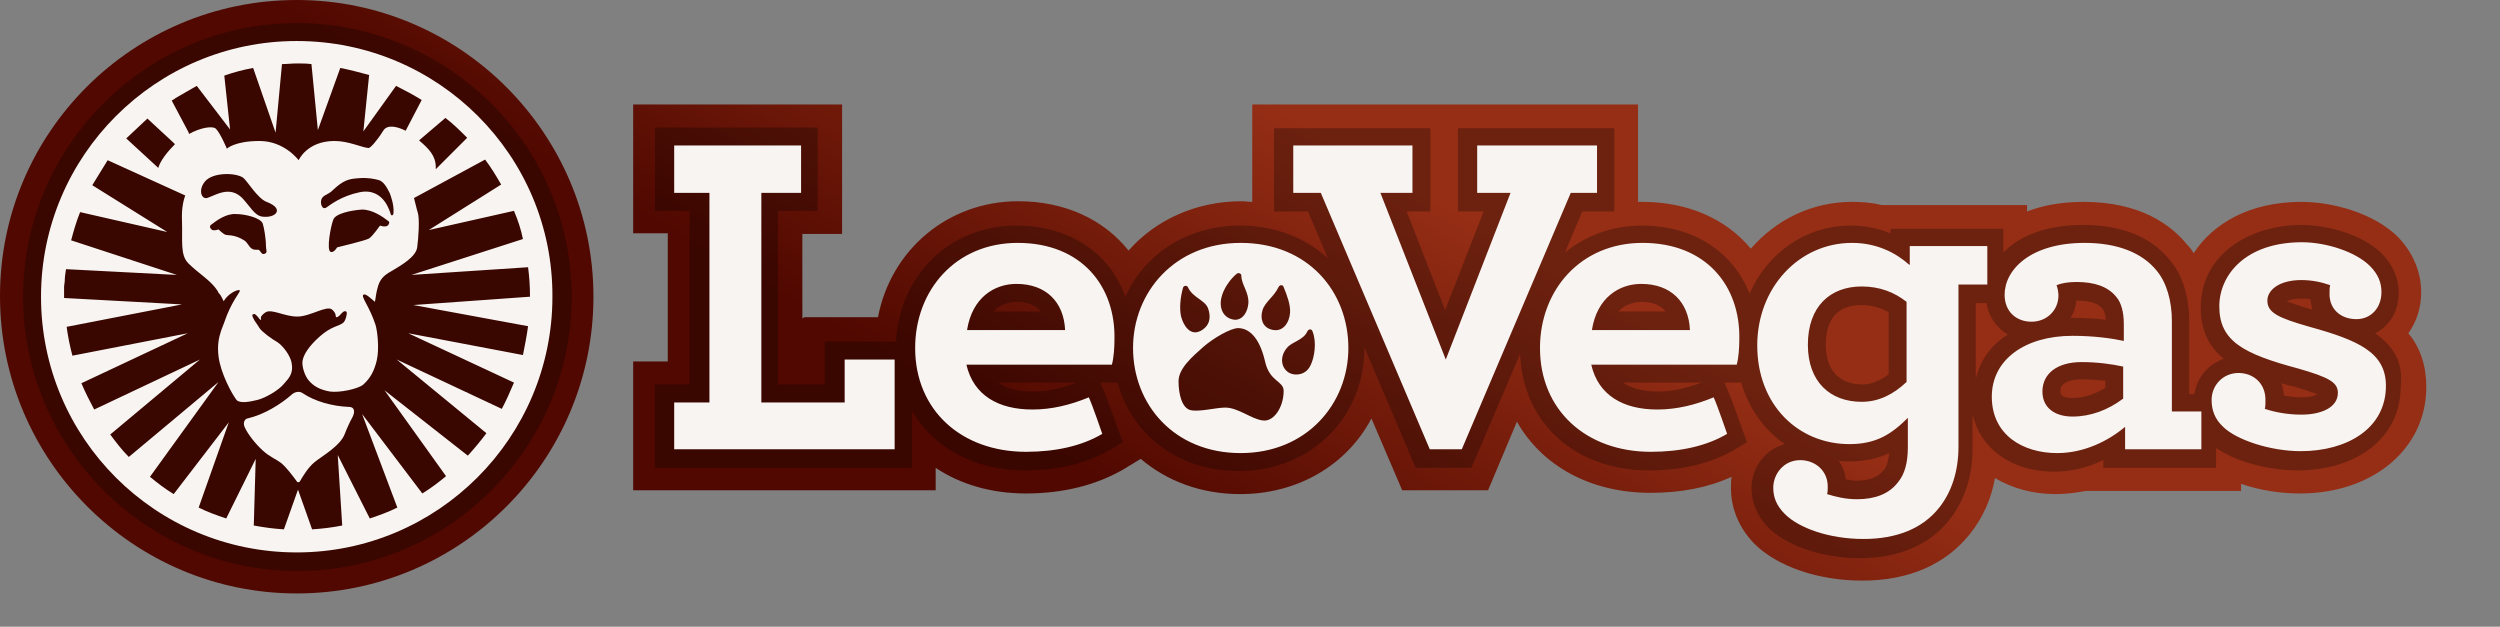 <?xml version="1.0" encoding="UTF-8"?> <svg xmlns="http://www.w3.org/2000/svg" xml:space="preserve" x="0" y="0" version="1.1" viewBox="0 0 390.1 97.8"><rect x="0" y="0" width="390.1" height="97.8" fill="#808080" stroke="none"/><style id="style1">.st1{opacity:.27;fill:#030303;enable-background:new}.st2{fill:#f7f4f1}</style><linearGradient id="SVGID_1_" x1="-801.535" x2="-801.246" y1="1039.187" y2="1039.31" gradientTransform="matrix(378.6 0 0 -92.7 303587.91 96382.2)" gradientUnits="userSpaceOnUse"><stop id="stop1" offset="0" stop-color="#500800"></stop><stop id="stop2" offset="1" stop-color="#962e15"></stop></linearGradient><path id="path2" fill="url(#SVGID_1_)" d="M46.3 92.6C20.8 92.6 0 71.8 0 46.2 0 20.6 20.8 0 46.3 0c25.5 0 46.3 20.8 46.3 46.3 0 25.5-20.7 46.3-46.3 46.3Zm78.9-42.9V36.5h6.2V16.3H98.8v20.1h5.4v20h-5.4v20.1H146V73c3.9 2.6 8.7 4 14.1 4 5.8 0 10.9-1.3 15.1-3.7l2.8-1.7c4.1 3.5 9.5 5.5 15.5 5.5 9.1 0 16.7-4.6 20.5-11.8l4.8 11.2h13.4l4.5-10.7c3.9 6.9 11.5 11.1 20.8 11.1 4.8 0 9-.8 12.7-2.5-.1.6-.1 1.2-.1 1.8 0 3.2 1.3 6.2 3.6 8.6 3.6 3.6 10 5.8 16.9 5.8 7.2 0 13-2.5 16.8-7.3 2-2.5 3.3-5.4 3.9-8.7 2.7 1.6 5.9 2.5 9.5 2.5 1.5 0 3.1-.2 4.7-.5h24.2v-1.1c2.9 1 6.1 1.5 9.2 1.5 11.4 0 19.7-7 19.7-16.6 0-3.3-.9-6.1-2.8-8.4 1.3-1.8 2-4 2-6.4 0-3.2-1.3-6.2-3.6-8.6-3.8-3.8-10.3-5.5-15.1-5.5-8.1 0-13.8 3.4-16.8 8-.3-.5-.6-.9-1-1.3-2.5-3.1-7.3-6.7-16.2-6.7-3.6 0-6.5.6-8.8 1.5v-1h-22.7c-1.5-.4-3.1-.5-4.6-.5-6.2 0-11.8 2.7-15.8 7.3-3.9-4.7-9.9-7.3-16.9-7.3h-.7V16.3h-60.2v15.2c-.6 0-1.1-.1-1.7-.1-7 0-13.4 2.9-17.6 7.7-3.9-4.9-10-7.7-17.2-7.7-11 0-19.9 7.6-21.9 18.1h-11.5z"></path><path id="path3" d="M46.3 3.6C22.8 3.6 3.6 22.8 3.6 46.3c0 23.5 19.2 42.8 42.8 42.8 23.6 0 42.8-19.2 42.8-42.8 0-23.6-19.3-42.7-42.9-42.7Z" class="st1"></path><path id="path4" d="M47.3 61.4c-.5-.4-1.2-.3-1.7.1-1.8 1.6-4.4 3.2-7 3.8-.5.1-.7.8-.4 1.4.5 1.1 1.7 2.6 2.8 3.6 1.1 1 2 1.3 2.8 1.9.8.6 2 2.2 2.5 2.9.1.2.4.2.5 0 .4-.7 1.3-2.2 2.3-3 1.1-.9 4-2.5 4.7-4.4.3-.8.8-1.9 1.2-2.6.5-1 .2-1.6-.5-1.6-2.7-.1-5.4-.9-7.2-2.1z" class="st2"></path><path id="path5" d="M46.3 6.4c-22 0-39.9 17.9-39.9 39.9 0 22.1 17.9 39.9 39.9 39.9s39.9-17.9 39.9-39.9c.1-22-17.8-39.9-39.9-39.9Zm26.6 15.1L68 26.4v-.3c0-1.8-1.1-2.9-2.5-4.1l-.1-.1 4.1-3.5c1.2.9 2.3 2 3.4 3.1zm-45.5-6.2 2.6-1.5c.2-.1.5-.3.7-.4l5.2 6.8-.9-8.4c1.4-.5 2.9-.9 4.5-1.2L43 20.7 44 10c.8 0 1.5-.1 2.3-.1.8 0 1.5 0 2.3.1l1 10.3 3.5-9.7c1.5.3 3 .7 4.5 1.1l-.9 8.8 5.1-7.1c1.4.7 2.7 1.4 4 2.2l-2.5 4.8c-1.4-.7-2.9-1-3.5 0-1 1.6-2 2.7-2.3 2.7-1.1-.1-3.1-1.1-5.3-1.1-4.3 0-5.6 3-5.6 3s-2.2-3-6.1-3c-3.9 0-5.1 1.2-5.1 1.2s-1-2.4-1.7-3.1c-.5-.5-2.4-.2-4.2.8l-.1-.3-2.6-4.9c.1-.1.4-.2.6-.4zM56.1 30c-2.9.6-4.6 2-5.2 2.4-.7.4-1-.8-.7-1.4.3-.6 1-.6 1.7-1.3 1.7-1.6 2.5-1.8 4.2-1.9 1.2-.1 2.3.1 3 .3.7.2 1.2 1 1.7 2 .2.5.7 1.9.6 3.1 0 .4-.3.5-.4.3-.1-.2-1-4.3-4.9-3.5zm4.4 5.2c-.4.3-1.2 0-1.2 0s-1.2 1.7-1.7 2c-.4.3-5 1.4-5 1.4s-.5.9-1 .7c-.7-.2 0-4 .4-5 .3-1 2.9-1.5 4.5-1.6 1.6 0 3.2 1.1 4.1 1.8.2.1.2.4-.1.7zm-19.6-1.4c-1.2-.2-1.8-1.5-3.1-2.9-2-2-4.2-.4-5.5 0-.9.2-1.4-1.3-.3-2.6 1.2-1.4 4.6-1.4 5.9-.6.6.4 2.3 3.3 3.7 3.8 2.9 1.1 1.4 2.6-.7 2.3zm.4 5.8c-.5.2-.6-.4-.9-.6-.1-.1-.7.1-1.1-.2-.5-.3-.6-.9-1.2-1.3-1.6-1-2.6-.7-3-.9-.4-.2-1-.8-1-.8s-.8.3-1.1 0c-.3-.3-.3-.5-.1-.7.9-.7 2.4-1.8 3.9-1.7 1.5 0 3.9.6 4.2 1.5.2.6.5 2.3.5 3.5 0 .6.3 1-.2 1.2zM23 18.5l4 3.7.3.3c-1.2 1.2-2.3 2.6-2.6 3.7l-5-4.6zm59.4 32.4c-.2 1.5-.5 3-.8 4.5L63.7 52l16.5 7.7c-.6 1.4-1.2 2.8-1.9 4.1l-16.4-7.7 14 11.5C75 68.8 74 70 73 71.1L60 60.9l9.6 13.4c-1.2 1-2.4 1.9-3.7 2.7l-9.4-12.4L62 79.2c-1.4.7-2.8 1.2-4.3 1.7l-5-9.9.7 11c-1.5.3-3.1.5-4.7.6l-2.2-6.2-2.2 6.2c-1.6-.1-3.1-.3-4.7-.6l.3-10.4-4.6 9.3c-1.5-.5-2.9-1-4.3-1.7l4.7-13.3-8.6 11.2c-1.3-.8-2.5-1.7-3.7-2.7l10.7-14.8-14 11.7c-1.1-1.1-2-2.3-2.9-3.5l14-11.7-16.5 7.8c-.7-1.3-1.4-2.7-2-4.1L29.3 52l-18 3.5c-.4-1.5-.7-3-.9-4.5l18-3.5-18.4-1v-1.8l.1-.8c0-.6.1-1.3.2-1.9l17.3.9-16.5-5.4c.4-1.5.8-2.9 1.4-4.4l13.6 3.1-11.7-7.3 2.4-3.9 12.1 5.5c-.2.6-.6 1.8-.5 4 .1 3.2-.3 5.3 1 6.6 1.4 1.4 3.2 2.5 4.2 3.8.2.3.4.5.5.8.3.3.4.5.5.7l.3.6c.7-1.2 2.2-1.9 2.5-1.7.2.2-.9 1.2-2 3.9-.2.6-.6 1.6-.9 2.4-.4 1.2-.6 2.4-.4 4 .3 2.6 2.1 5.9 2.8 6.8.5.6 2.1.3 3.3 0 1.2-.3 3.3-1.5 4.1-2.5.9-1 1.5-1.7 1.2-3.3-.2-1.1-1.3-2.6-2.2-3.2-.9-.5-2.4-1.6-2.8-2.2-.2-.3-.5-.8-.8-1.2-.2-.4-.4-.7-.3-.9.3-.2.4-.1.7.2.3.3.5.7.6.6.1-.1 0-.1 0-.4.1-.2.3-.5.8-.8 1-.5 2.9.7 4.9.7 2 0 4.6-1.8 5.4-1.1.5.4.6.8.6 1.1 0 0 0 .1.1.1.3 0 .6-.4.9-.7.2-.2.4-.3.6-.2.2.1.1.5 0 .9s-.3.8-.5.9c-.6.5-1.8.5-3.6 2.1-1.7 1.5-2.6 2.9-2.7 3.9-.1.7.3 2.2 1 3 .7.8 1.6 1.4 3.3 1.7 1.5.2 4.4-.4 5.2-1.1 1.1-1 1.7-2.1 2.1-3.8.4-1.8.1-4.5-.2-5.5-.9-2.8-2.3-4.4-1.9-4.7.3-.3 1.2.6 1.8 1.1.1-.4.2-1.5.4-2.1.3-1.3.9-2 2.2-2.7 1.5-.9 3.8-2.2 4-3.7.2-1.5.4-4.4.1-5.4-.2-.6-.4-1.6-.6-2.3l11.1-6c.9 1.2 1.7 2.5 2.5 3.9l-11.3 7.1 13.3-3c.6 1.4 1.1 2.9 1.4 4.4l-17.4 5.6 18.2-1.2c.2 1.5.3 3 .3 4.5v.1l-18.2 1.3z" class="st2"></path><path id="path6" d="M370.6 52c2.3-1.1 3.7-3.5 3.7-6.3 0-2.3-.9-4.3-2.6-6.1-3.1-3.1-8.7-4.5-12.6-4.5-7.8 0-15.7 4.4-15.7 12.9 0 3.7 1.4 6.2 3.6 8-2.4.8-4.2 2.9-4.6 5.5h-.8V50.1c0-3.9-1.1-7.4-3.1-9.6-2-2.5-5.9-5.4-13.5-5.4-5.9 0-10 1.8-12.4 4.3v-3.7H295v.7c-1.8-.7-3.8-1.2-6.2-1.2-7.1 0-13 4.3-15.8 10.6-2.6-6.5-8.7-10.6-16.8-10.6-4.7 0-8.8 1.6-12 4.2l2.7-6.4h5V20h-24.4v13h4l-6 15.4-6-15.4h3.7V20h-24.4v13h5.3l3.1 7.3c-3.5-3.2-8.2-5.1-13.7-5.1-8.2 0-14.9 4.4-17.9 11.1-2.4-6.8-8.7-11.1-17-11.1-10.4 0-18.2 7.7-18.8 18.1h-11.1V60h-7.3V32.9h6.2v-13h-25.4v13h5.4V60h-5.4v13h40.1v-8.9c3.3 5.7 9.7 9.3 17.6 9.3 5.2 0 9.7-1.1 13.3-3.2l2-1.2-.8-2.2c-.2-.5-1.6-4.6-2.2-5.9l-.5-1.2h2.7c2.2 8.2 9.5 13.8 18.9 13.8 11.2 0 19.6-8.3 19.6-19.2v-.1l8 18.8h8.7l7.6-17.8c.4 10.8 8.6 18.2 20.1 18.2 5.2 0 9.7-1.1 13.3-3.2l2-1.2-.8-2.2c-.2-.5-1.6-4.6-2.2-5.9l-.5-1.2h2.6c1.2 4.1 3.6 7.4 6.8 9.6-3 .8-5.2 3.6-5.2 6.9 0 2.3.9 4.3 2.6 6.1 2.9 2.9 8.5 4.8 14.3 4.8 6.1 0 10.9-2.1 14-6 2.4-3.1 3.6-6.8 3.6-11.2v-5.2c1.2 5.3 6.1 8.9 12.7 8.9 2.6 0 5.2-.6 7.7-1.8V73h17.6v-3.1c3 2.1 8.1 3.5 12.7 3.5 9.5 0 16.1-5.3 16.1-13 .5-4.1-1.4-6.6-4-8.4zm-212-4.9c1.7 0 3 .5 3.8 1.5H155c1.2-1.2 2.6-1.5 3.6-1.5zm2.6 14c-2.6 0-4.3-.6-5.4-1.4H168c-2.4.9-4.7 1.4-6.8 1.4zm94.9-14c1.7 0 3 .5 3.8 1.5h-7.4c1.2-1.2 2.7-1.5 3.6-1.5zm2.6 14c-2.6 0-4.3-.6-5.4-1.4h12.2c-2.4.9-4.6 1.4-6.8 1.4zm26.2-7.3c0-4.1 1.9-6.2 5.6-6.2 1.5 0 2.9.4 4.2 1.1v9.7c-1.4 1.1-2.8 1.6-4.2 1.6-3.6-.1-5.6-2.3-5.6-6.2zm9 19.6c-1 1.3-2.8 1.6-4.1 1.6-.7 0-1.3-.1-1.8-.2-.1-1.1-.5-2.1-1.1-2.9.6.1 1.1.1 1.7.1 2.5 0 4.5-.5 6.2-1.3-.2 1.3-.4 2.3-.9 2.7zm14.4-14.3V47.3h1.7c.3 2.2 1.6 3.9 3.3 4.9-2.6 1.6-4.3 4-5 6.9zm20.1 1.5c-1.7 1-3.4 1.5-5 1.5-1.9 0-1.9-.7-1.9-1.1 0-1.5 2-1.8 3.3-1.8 1.2 0 2.5.1 3.7.2v1.2zm-5-11h-.3c.5-.8.8-1.7.9-2.7 2.6 0 3.6.7 4.1 1.3.2.2.4.8.5 1.7-1.7-.2-3.5-.3-5.2-.3zm35.6-3c.5 0 1 0 1.5.1.1.6.2 1.1.3 1.6-1.9-.5-3.2-1-4-1.3.5-.2 1.2-.4 2.2-.4zm.2 15.4c-.9 0-1.9-.1-2.8-.3-.1-.7-.2-1.3-.4-1.9.6.2 1.3.4 1.9.5 2 .6 3.1 1 3.7 1.2-.5.3-1.3.5-2.4.5z" class="st1"></path><path id="path7" d="M248.4 51.5c.8-5.1 4.3-7.2 7.7-7.2 4.6 0 7.4 2.8 7.6 7.2zm7.9-13.6c-9.7 0-16 7.4-16 16.4 0 9.7 7.2 16.2 17.3 16.2 4.6 0 8.7-.9 11.9-2.8 0 0-1.5-4.4-2.1-5.7-2.9 1.2-5.8 1.9-8.8 1.9-5.3 0-9.2-2.2-10.3-7H271c.3-1.1.4-2.7.4-3.9.2-8.3-5.1-15.1-15.1-15.1zm-62.7 0c-10.3 0-16.8 7.7-16.8 16.4 0 8.8 6.4 16.4 16.8 16.4 10.3 0 16.8-7.7 16.8-16.4 0-8.8-6.3-16.4-16.8-16.4zm-3 8.5c.3-1.3 1.3-2.8 2.4-3.7.3-.2.7 0 .7.3 0 1.4 1.2 2.6 1.1 4.3-.1 1.3-.8 2.6-2.1 2.6-1.9-.2-2.5-1.9-2.1-3.5zm-6-1.5c.1-.4.7-.4.8 0 .8 1.6 2.6 1.9 3.1 3.2.4 1.1.5 2.6-1.1 3.5-1.6.9-2.7-.7-3.1-2.2-.3-1.3-.1-3.1.3-4.5zM197 65.6c-1.7-.2-3.8-2-5.8-2-1.5 0-4 .7-5.4.4-1.4-.3-1.9-2.6-1.9-4.5 0-2 2.1-3.8 3.9-5.4 1.5-1.3 4.2-2.9 5.4-2.9 1.6 0 3.3 1.3 4.2 5.2.7 3.2 2.9 3 2.9 4.6 0 2.6-1.6 4.9-3.3 4.6zm1.3-14.2c-1.3-.4-1.7-1.7-1.3-3 .4-1.3 1.8-2.1 2.5-3.6.2-.4.7-.4.8 0 .5 1.2 1.1 2.8 1 4-.1 1.5-1.1 3.2-3 2.6zm6.2 5.6c-.7 1.5-2.3 1.7-3.3 1.2-1.4-.8-1.5-2.6-.4-3.9.8-1 2.6-1.2 3.2-2.6.2-.4.7-.4.8 0 .7 1.7.3 4.1-.3 5.3zm-72.7 5.8h-13V30.1h6.2v-7.4h-19.8v7.4h5.5v32.7h-5.5v7.3h34.4v-14h-7.8zm27-24.9c-9.7 0-16 7.4-16 16.4 0 9.7 7.2 16.2 17.3 16.2 4.6 0 8.7-.9 11.9-2.8 0 0-1.5-4.4-2.1-5.7-2.9 1.2-5.8 1.9-8.8 1.9-5.3 0-9.2-2.2-10.3-7h22.7c.3-1.1.4-2.7.4-3.9.2-8.3-5.1-15.1-15.1-15.1zm-7.9 13.6c.8-5.1 4.3-7.2 7.7-7.2 4.6 0 7.4 2.8 7.6 7.2zM298 41.3h-.1c-2-1.8-5-3.4-8.9-3.4-8.3 0-14.8 7-14.8 16 0 9.3 6.4 15.4 14.4 15.4 4.2 0 6.6-1.6 9.1-4.1v4.6c0 2.4-.5 4.2-1.5 5.4-1.4 1.9-3.7 2.7-6.4 2.7-1.9 0-3.4-.4-4.7-.8.1-.3.1-.8.1-1.2 0-2.4-1.9-4.1-4.3-4.1-2.6 0-4.2 2.2-4.2 4.3 0 1.5.5 2.8 1.8 4.1 2.2 2.2 6.9 3.9 12.3 3.9 5.1 0 9.2-1.6 11.8-4.9 1.9-2.4 3-5.6 3-9.5V44.4h4.5v-6H298Zm-.5 18.3c-2 1.9-4.3 3.1-7 3.1-4.9 0-8.4-3.1-8.4-8.9 0-6 3.5-9.1 8.4-9.1 2.8 0 5.1.9 7 2.4zm62.9-8.6c-4.9-1.4-6.6-2.2-6.6-4.1 0-1.6 1.8-3.2 5.3-3.2 1.6 0 3.1.3 4.5.8-.1.4-.1.8-.1 1.4 0 2.4 1.8 3.9 4.2 3.9 2.3 0 3.9-1.8 3.9-4.2 0-1.5-.5-2.8-1.8-4.1-2.2-2.2-6.8-3.7-10.6-3.7-8.8 0-12.9 5.1-12.9 10 0 5.4 3.7 7.4 12.3 9.7 4.9 1.4 6.2 2.2 6.2 3.8 0 2.3-2.6 3.4-5.7 3.4-2.2 0-4.2-.4-5.7-.9.1-.4.1-.8.1-1.4 0-2.7-2-4.2-4.2-4.2-2.4 0-4.2 1.9-4.2 4.2 0 1.6.5 3 1.8 4.2 2 2 7.3 3.8 12.1 3.8 7.2 0 13.3-3.5 13.3-10.2 0-5.2-4.3-7.1-11.9-9.2zm-21.5-.9c0-3.1-.8-6-2.4-7.9-2.2-2.7-6-4.3-11.2-4.3-8.5 0-12.5 4.2-12.5 8.1 0 2.6 1.8 4.2 4.2 4.2 2.4 0 4.2-1.8 4.2-4.1 0-.4-.1-1.1-.3-1.6.7-.3 1.8-.5 3.1-.5 2.8 0 4.9.7 6.2 2.3.8.9 1.2 2.4 1.2 4.3v2.6c-1.8-.4-4.7-.8-8-.8-7.4 0-12.6 3.7-12.6 9.5 0 6 4.9 8.8 10.2 8.8 4.2 0 8-1.9 10.6-4.1v3.5h11.9v-5.9h-4.6zm-7.6 12.1c-2.4 1.8-5.1 2.8-7.9 2.8-2.8 0-4.7-1.4-4.7-3.9 0-2.8 2.3-4.6 6.1-4.6 2.4 0 4.7.3 6.5.7zM230.5 30.1h5.2l-10.1 26-10.2-26h5v-7.4h-18.6v7.4h4.3l17 40h5l17-40h4.1v-7.4h-18.7z" class="st2"></path></svg> 